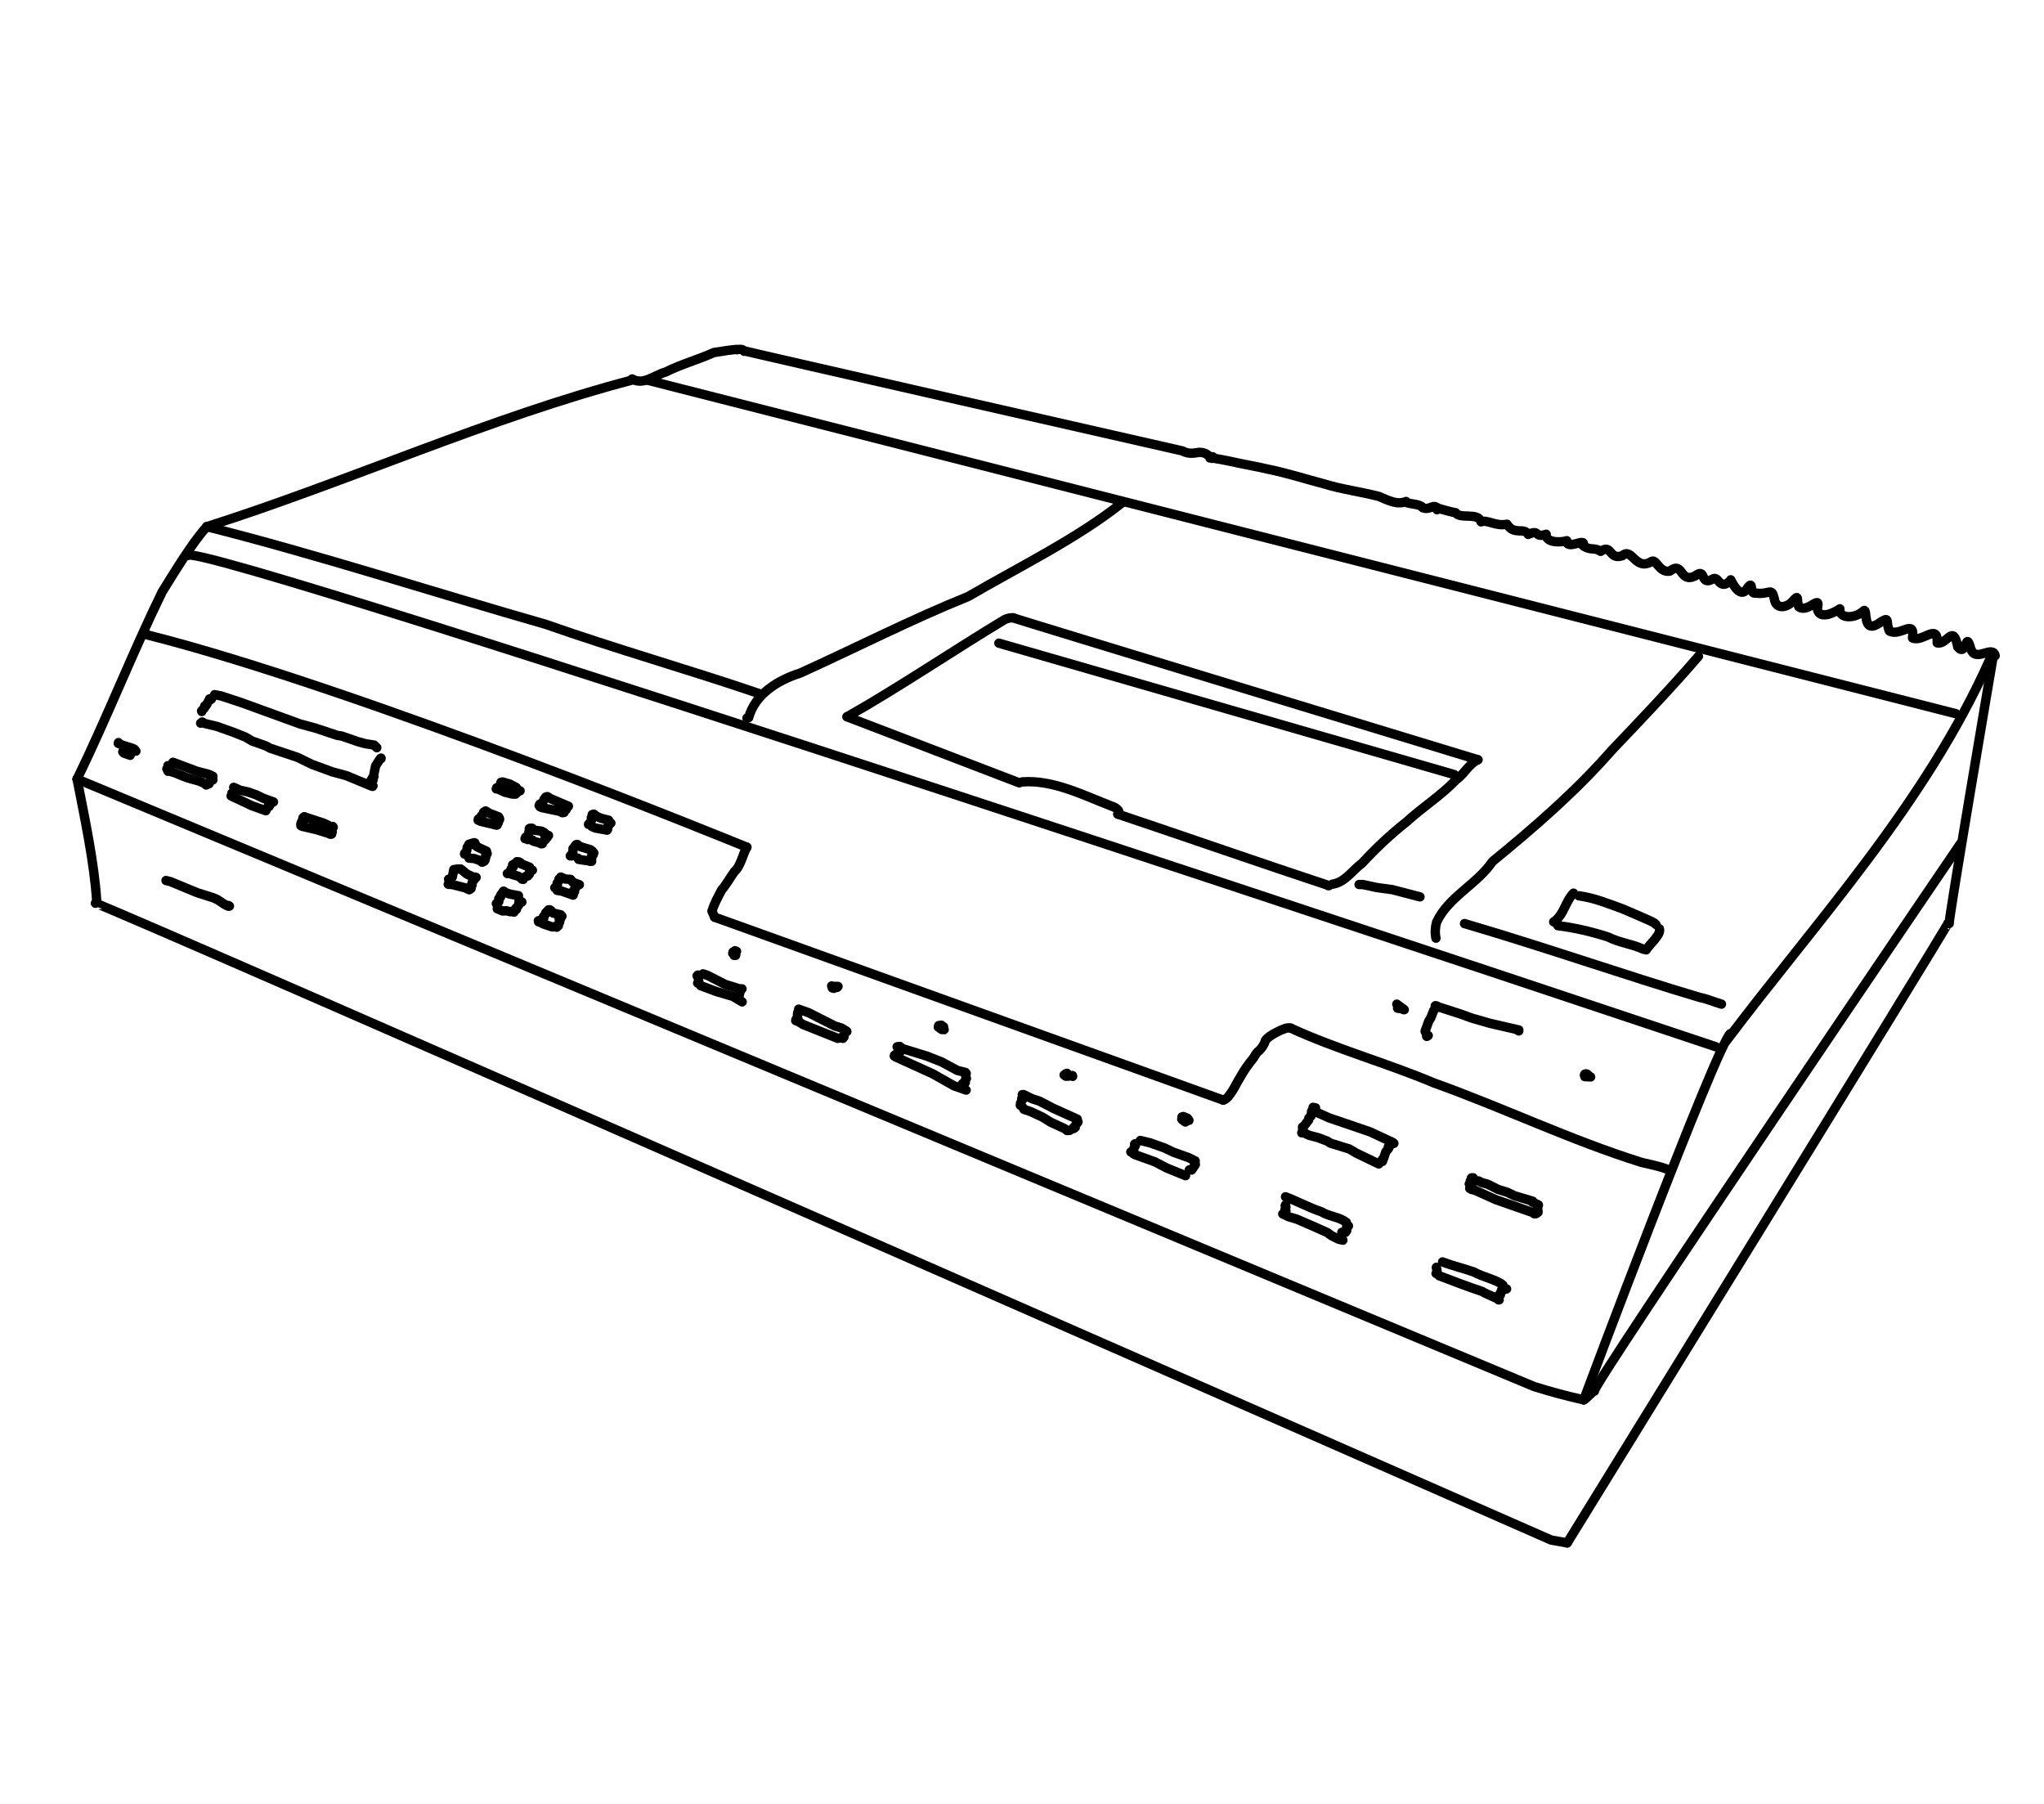 <?xml version="1.0" encoding="UTF-8" standalone="no"?>
<!-- Created by Ashley Blewer - This work is licensed under a Creative Commons Attribution 4.0 International License -->

<svg width="544" height="480" viewBox="0 0 143.933 127" version="1.1" id="svg2490" inkscape:version="1.1.2 (08b2f3d93c, 2022-04-05)" sodipodi:docname="1979-video2000-1.svg"
   xmlns:inkscape="http://www.inkscape.org/namespaces/inkscape"
   xmlns:sodipodi="http://sodipodi.sourceforge.net/DTD/sodipodi-0.dtd"
   xmlns="http://www.w3.org/2000/svg"
   xmlns:svg="http://www.w3.org/2000/svg">
   <sodipodi:namedview id="namedview2492" pagecolor="#ffffff" bordercolor="#666666" borderopacity="1.0" inkscape:pageshadow="2" inkscape:pageopacity="0.0" inkscape:pagecheckerboard="0" inkscape:document-units="mm" showgrid="false" units="px" inkscape:zoom="0.90583674" inkscape:cx="272.67607" inkscape:cy="177.18425" inkscape:window-width="1848" inkscape:window-height="1136" inkscape:window-x="72" inkscape:window-y="27" inkscape:window-maximized="1" inkscape:current-layer="layer1" />
   <defs id="defs2487" />
   <g inkscape:label="Layer 1" inkscape:groupmode="layer" id="layer1">
      <g id="g2315" transform="matrix(0.252,0,0,0.252,-3.507,-76.01)">
         <g id="g50" transform="matrix(1,0,0,-1,0,792)">
            <g id="g52">
               <path d="m 35.461,272.713 c 8.32,17.072 15.435,35.229 23.768,52.3 3.129,4.997 8.474,13.892 12.479,18.224" style="fill:none;stroke:#000000;stroke-width:2.615;stroke-linecap:round;stroke-linejoin:round;stroke-miterlimit:10;stroke-dasharray:none;stroke-opacity:1" id="path54" sodipodi:nodetypes="ccc" />
            </g>
         </g>
         <g id="g56" transform="matrix(1,0,0,-1,0,792)">
            <g id="g58">
               <path d="m 71.708,343.237 c 39.428,12.533 79.084,30.553 119.134,41.041" style="fill:none;stroke:#000000;stroke-width:2.615;stroke-linecap:round;stroke-linejoin:round;stroke-miterlimit:10;stroke-dasharray:none;stroke-opacity:1" id="path60" sodipodi:nodetypes="cc" />
            </g>
         </g>
         <g id="g62" transform="matrix(1,0,0,-1,0,792)">
            <g id="g64">
               <path d="m 190.551,384.496 c 3.144,-1.863 6.325,1.135 9.339,1.928 4.338,2.19 9.078,3.454 13.491,5.455 1.364,0.234 6.467,1.042 6.455,0.81" style="fill:none;stroke:#000000;stroke-width:2.615;stroke-linecap:round;stroke-linejoin:round;stroke-miterlimit:10;stroke-dasharray:none;stroke-opacity:1" id="path66" sodipodi:nodetypes="cccc" />
            </g>
         </g>
         <g id="g68" transform="matrix(1,0,0,-1,0,792)">
            <g id="g70">
               <path d="m 571.438,307.184 c -0.738,3.151 -5.535,-2.099 -6.821,1.955 -1.525,5.532 -1.106,-2.497 -3.634,0.477 -1.253,6.738 -2.986,0.467 -5.748,1.16 0.24,5.68 -4.008,0.072 -6.903,1.36 0.731,5.61 -3.441,0.232 -6.453,1.961 -1.232,2.783 0.533,4.484 -3.321,1.895 -4.264,-2.456 -2.713,4.36 -3.815,3.806 -2.217,-2.272 -7.019,-2.47 -6.699,0.495 -1.064,-0.783 -5.808,-3.422 -6.313,0.047 1.088,4.356 -2.525,-1.356 -5.159,0.494 -0.795,1.942 0.321,3.948 -1.884,1.379 -1.644,-1.65 -4.52,-2.139 -4.959,0.851 -0.821,3.447 -1.238,1.089 -5.122,1.612 -2.065,-0.475 -0.534,3.833 -2.31,1.546 -2.284,-4.264 -5.22,3.401 -4.71,2.036 -3.285,-3.177 -3.378,1.492 -5.105,0.325 -3.695,-2.01 -1.656,3.424 -4.898,0.872 -4.504,-2.09 -3.188,4.315 -7.071,1.361 -2.914,-0.517 -3.7,3.284 -4.971,2.774 -4.614,-2.981 -5.56,4.016 -8.269,1.54 -3.863,-1.304 -2.861,3.412 -6.086,1.208 -1.699,1.238 -2.789,0.062 -4.922,1.614 1.067,2.52 -4.66,-1.541 -4.537,1.357 -1.815,-0.572 -6.038,-0.545 -5.746,1.804 -3.513,-1.16 -1.593,1.5 -5.032,-0.043 -1.171,2.11 -3.934,-0.386 -5.937,2.852 -3.129,-0.687 -5.6,1.412 -7.248,0.652 -0.711,2.761 -5.931,0.654 -7.094,2.562 -1.758,0.269 -6.558,1.683 -5.2,1.452 0.02,-0.453 -0.162,-0.808 0.153,-0.518 0.386,0.102 0.719,0.199 0.141,0.148 -1.314,1.69 -2.198,-0.543 -4.313,0.318 -0.63,1.231 -4.834,0.943 -4.634,1.737 -2.362,-0.972 -4.581,0.103 -7.586,1.407 -5.3,1.347 -10.441,2.004 -15.256,3.482 -5.605,1.471 -10.178,3.011 -15.98,4.181 -2.668,0.64 -4.537,0.923 -8.023,1.651 -2.618,0.614 -7.926,1.641 -7.962,1.425 0.485,0.121 1.015,-0.287 0.12,0.005 1.055,-0.06 0.803,0.646 0.402,0.213 -0.913,-0.013 -1.149,1.381 -3.544,1.363 -0.983,-0.137 -2.858,-0.658 -4.636,0.386 0,0 -124.518,28.303 -122.308,27.939 -0.559,-0.521 0.37,0.797 -2.21,0.363" style="fill:none;stroke:#000000;stroke-width:2.615;stroke-linecap:round;stroke-linejoin:round;stroke-miterlimit:10;stroke-dasharray:none;stroke-opacity:1" id="path72" sodipodi:nodetypes="ccccccccccccccccccccccccccccccccccccccccccccc" />
            </g>
         </g>
         <g id="g74" transform="matrix(1,0,0,-1,0,792)">
            <g id="g76">
               <path d="M 570.015,306.335 C 551.959,265.696 521.322,232.816 496.239,199.461" style="fill:none;stroke:#000000;stroke-width:2.615;stroke-linecap:round;stroke-linejoin:round;stroke-miterlimit:10;stroke-dasharray:none;stroke-opacity:1" id="path78" sodipodi:nodetypes="cc" />
            </g>
         </g>
         <g id="g80" transform="matrix(1,0,0,-1,0,792)">
            <g id="g82">
               <path d="m 570.724,306.056 c 0,0 -12.544,-73.706 -12.129,-73.695" style="fill:none;stroke:#000000;stroke-width:2.615;stroke-linecap:round;stroke-linejoin:round;stroke-miterlimit:10;stroke-dasharray:none;stroke-opacity:1" id="path84" sodipodi:nodetypes="cc" />
            </g>
         </g>
         <g id="g86" transform="matrix(1,0,0,-1,0,792)">
            <g id="g88">
               <path d="M 558.18,232.349 C 558.81,232.62 451.855,59.325 451.855,59.325" style="fill:none;stroke:#000000;stroke-width:2.615;stroke-linecap:round;stroke-linejoin:round;stroke-miterlimit:10;stroke-dasharray:none;stroke-opacity:1" id="path90" sodipodi:nodetypes="cc" />
            </g>
         </g>
         <g id="g92" transform="matrix(1,0,0,-1,0,792)">
            <g id="g94">
               <path d="m 35.461,272.713 c 2.18,-11.223 4.805,-23.398 5.479,-34.111" style="fill:none;stroke:#000000;stroke-width:2.615;stroke-linecap:round;stroke-linejoin:round;stroke-miterlimit:10;stroke-dasharray:none;stroke-opacity:1" id="path96" sodipodi:nodetypes="cc" />
            </g>
         </g>
         <g id="g98" transform="matrix(1,0,0,-1,0,792)">
            <g id="g100">
               <path d="M 40.577,238.026 C 41.356,238.51 447.375,60.116 447.375,60.116 l 4.48,-0.791" style="fill:none;stroke:#000000;stroke-width:2.615;stroke-linecap:round;stroke-linejoin:round;stroke-miterlimit:10;stroke-dasharray:none;stroke-opacity:1" id="path102" sodipodi:nodetypes="ccc" />
            </g>
         </g>
         <g id="g104" transform="matrix(1,0,0,-1,0,792)">
            <g id="g106">
               <path d="M 35.461,272.713 442.632,102.992 c 4.558,-1.416 9.168,-2.672 13.83,-3.702" style="fill:none;stroke:#000000;stroke-width:2.615;stroke-linecap:round;stroke-linejoin:round;stroke-miterlimit:10;stroke-dasharray:none;stroke-opacity:1" id="path108" sodipodi:nodetypes="ccc" />
            </g>
         </g>
         <g id="g110" transform="matrix(1,0,0,-1,0,792)">
            <g id="g112">
               <path d="m 456.461,99.29 c 0.173,0.541 36.962,98.626 40.957,102.322" style="fill:none;stroke:#000000;stroke-width:2.615;stroke-linecap:round;stroke-linejoin:round;stroke-miterlimit:10;stroke-dasharray:none;stroke-opacity:1" id="path114" sodipodi:nodetypes="cc" />
            </g>
         </g>
         <g id="g116" transform="matrix(1,0,0,-1,0,792)">
            <g id="g118">
               <path d="m 561.732,254.681 c 0,0 -104.34,-153.37 -102.282,-152.955 -0.686,-0.138 -2.302,-2.298 -2.989,-2.436" style="fill:none;stroke:#000000;stroke-width:2.615;stroke-linecap:round;stroke-linejoin:round;stroke-miterlimit:10;stroke-dasharray:none;stroke-opacity:1" id="path120" sodipodi:nodetypes="ccc" />
            </g>
         </g>
         <g id="g122" transform="matrix(1,0,0,-1,0,792)">
            <g id="g124">
               <path d="M 194.734,384.192 560.463,290.982" style="fill:none;stroke:#000000;stroke-width:2.615;stroke-linecap:round;stroke-linejoin:round;stroke-miterlimit:10;stroke-dasharray:none;stroke-opacity:1" id="path126" sodipodi:nodetypes="cc" />
            </g>
         </g>
         <g id="g128" transform="matrix(1,0,0,-1,0,792)">
            <g id="g130">
               <path d="m 488.524,307.019 c -7.783,-9.028 -16.009,-17.632 -24.22,-26.258 -10.013,-11.427 -21.562,-21.465 -33.329,-31.063 -4.345,-6.411 -12.323,-9.866 -15.623,-16.947 -0.402,-1.452 -0.487,-3.003 -0.177,-4.482" style="fill:none;stroke:#000000;stroke-width:2.615;stroke-linecap:round;stroke-linejoin:round;stroke-miterlimit:10;stroke-dasharray:none;stroke-opacity:1" id="path132" />
            </g>
         </g>
         <g id="g134" transform="matrix(1,0,0,-1,0,792)">
            <g id="g136">
               <path d="m 327.42,349.882 c -12.476,-9.953 -29.257,-18.153 -42.927,-26.144 -15.957,-6.438 -31.274,-14.29 -46.923,-21.39 -6.246,-1.98 -12.631,-5.828 -14.457,-12.481 l -0.476,-0.108 v 0" style="fill:none;stroke:#000000;stroke-width:2.615;stroke-linecap:round;stroke-linejoin:round;stroke-miterlimit:10;stroke-dasharray:none;stroke-opacity:1" id="path138" sodipodi:nodetypes="cccccc" />
            </g>
         </g>
         <g id="g140" transform="matrix(1,0,0,-1,0,792)">
            <g id="g142">
               <path d="m 71.708,343.237 c 30.158,-7.572 64.831,-18.761 94.715,-27.294 19.239,-6.777 40.645,-12.852 59.929,-19.448" style="fill:none;stroke:#000000;stroke-width:2.615;stroke-linecap:round;stroke-linejoin:round;stroke-miterlimit:10;stroke-dasharray:none;stroke-opacity:1" id="path144" sodipodi:nodetypes="ccc" />
            </g>
         </g>
         <g id="g146" transform="matrix(1,0,0,-1,0,792)">
            <g id="g148">
               <path d="M 66.388,335.156 C 67.275,340.531 493.423,197.915 493.423,197.915" style="fill:none;stroke:#000000;stroke-width:2.615;stroke-linecap:round;stroke-linejoin:round;stroke-miterlimit:10;stroke-dasharray:none;stroke-opacity:1" id="path150" sodipodi:nodetypes="cc" />
            </g>
         </g>
         <g id="g152" transform="matrix(1,0,0,-1,0,792)">
            <g id="g154">
               <path d="m 393.693,243.26 1.08,-0.009 3.831,-0.831 4.335,-0.583 7.775,-2.028" style="fill:none;stroke:#000000;stroke-width:2.615;stroke-linecap:round;stroke-linejoin:round;stroke-miterlimit:10;stroke-dasharray:none;stroke-opacity:1" id="path156" />
            </g>
         </g>
         <g id="g158" transform="matrix(1,0,0,-1,0,792)">
            <g id="g160">
               <path d="m 423.155,232.344 c 22.568,-6.625 44.787,-14.405 65.723,-20.627 2.086,-0.406 4.049,-1.272 6.081,-1.875" style="fill:none;stroke:#000000;stroke-width:2.615;stroke-linecap:round;stroke-linejoin:round;stroke-miterlimit:10;stroke-dasharray:none;stroke-opacity:1" id="path162" sodipodi:nodetypes="ccc" />
            </g>
         </g>
         <g id="g164" transform="matrix(1,0,0,-1,0,792)">
            <g id="g166">
               <path d="m 453.605,240.849 c -2.291,-2.33 -2.683,-6.171 -5.533,-8.023 l 0.139,-0.057 0.02,-0.008" style="fill:none;stroke:#000000;stroke-width:2.615;stroke-linecap:round;stroke-linejoin:round;stroke-miterlimit:10;stroke-dasharray:none;stroke-opacity:1" id="path168" sodipodi:nodetypes="cccc" />
            </g>
         </g>
         <g id="g170" transform="matrix(1,0,0,-1,0,792)">
            <g id="g172">
               <path d="m 455.116,240.106 c 4.273,-0.564 8.329,-2.236 12.344,-3.698 2.414,-1.043 4.835,-2.063 7.221,-3.137 0.682,-0.332 1.447,-0.608 1.975,-1.172" style="fill:none;stroke:#000000;stroke-width:2.615;stroke-linecap:round;stroke-linejoin:round;stroke-miterlimit:10;stroke-dasharray:none;stroke-opacity:1" id="path174" sodipodi:nodetypes="cccc" />
            </g>
         </g>
         <g id="g176" transform="matrix(1,0,0,-1,0,792)">
            <g id="g178">
               <path d="m 477.602,230.91 c 0.621,-1.596 -2.837,-4.392 -3.682,-5.911" style="fill:none;stroke:#000000;stroke-width:2.615;stroke-linecap:round;stroke-linejoin:round;stroke-miterlimit:10;stroke-dasharray:none;stroke-opacity:1" id="path180" sodipodi:nodetypes="cc" />
            </g>
         </g>
         <g id="g182" transform="matrix(1,0,0,-1,0,792)">
            <g id="g184">
               <path d="m 449.241,231.767 c 4.783,-0.582 9.5,-1.712 14.08,-3.184 3.065,-1.584 6.619,-1.908 9.75,-3.386" style="fill:none;stroke:#000000;stroke-width:2.615;stroke-linecap:round;stroke-linejoin:round;stroke-miterlimit:10;stroke-dasharray:none;stroke-opacity:1" id="path186" sodipodi:nodetypes="ccc" />
            </g>
         </g>
         <g id="g188" transform="matrix(1,0,0,-1,0,792)">
            <g id="g190">
               <path d="m 250.601,290.121 48.154,-18.461" style="fill:none;stroke:#000000;stroke-width:2.615;stroke-linecap:round;stroke-linejoin:round;stroke-miterlimit:10;stroke-dasharray:none;stroke-opacity:1" id="path192" sodipodi:nodetypes="cc" />
            </g>
         </g>
         <g id="g194" transform="matrix(1,0,0,-1,0,792)">
            <g id="g196">
               <path d="m 299.502,271.924 c 8.61,0.668 17.028,-3.67 25.001,-6.757 0.738,-0.178 2.836,-1.248 1.779,-2.242" style="fill:none;stroke:#000000;stroke-width:2.615;stroke-linecap:round;stroke-linejoin:round;stroke-miterlimit:10;stroke-dasharray:none;stroke-opacity:1" id="path198" />
            </g>
         </g>
         <g id="g200" transform="matrix(1,0,0,-1,0,792)">
            <g id="g202">
               <path d="m 326.283,262.925 c 20.159,-6.768 40.199,-13.773 59.009,-19.979 l -0.285,0.003" style="fill:none;stroke:#000000;stroke-width:2.615;stroke-linecap:round;stroke-linejoin:round;stroke-miterlimit:10;stroke-dasharray:none;stroke-opacity:1" id="path204" sodipodi:nodetypes="ccc" />
            </g>
         </g>
         <g id="g206" transform="matrix(1,0,0,-1,0,792)">
            <g id="g208">
               <path d="M 293.03,310.691 420.326,273.966" style="fill:none;stroke:#000000;stroke-width:2.615;stroke-linecap:round;stroke-linejoin:round;stroke-miterlimit:10;stroke-dasharray:none;stroke-opacity:1" id="path210" sodipodi:nodetypes="cc" />
            </g>
         </g>
         <g id="g212" transform="matrix(1,0,0,-1,0,792)">
            <g id="g214">
               <path d="m 297.044,317.766 c -0.789,0.098 129.859,-39.651 129.859,-39.651" style="fill:none;stroke:#000000;stroke-width:2.615;stroke-linecap:round;stroke-linejoin:round;stroke-miterlimit:10;stroke-dasharray:none;stroke-opacity:1" id="path216" sodipodi:nodetypes="cc" />
            </g>
         </g>
         <g id="g218" transform="matrix(1,0,0,-1,0,792)">
            <g id="g220">
               <path d="m 386.222,243.347 c 3.529,0.508 5.581,3.852 8.273,5.838 3.876,4.187 8.012,8.092 12.498,11.621 4.405,4.055 9.547,7.255 13.703,11.61 2.55,1.836 3.591,4.493 6.207,5.699" style="fill:none;stroke:#000000;stroke-width:2.615;stroke-linecap:round;stroke-linejoin:round;stroke-miterlimit:10;stroke-dasharray:none;stroke-opacity:1" id="path222" sodipodi:nodetypes="ccccc" />
            </g>
         </g>
         <g id="g224" transform="matrix(1,0,0,-1,0,792)">
            <g id="g226">
               <path d="m 250.601,290.121 c 14.143,7.977 30.885,19.266 44.066,27.163 0.739,0.339 1.557,0.554 2.377,0.483" style="fill:none;stroke:#000000;stroke-width:2.615;stroke-linecap:round;stroke-linejoin:round;stroke-miterlimit:10;stroke-dasharray:none;stroke-opacity:1" id="path228" sodipodi:nodetypes="ccc" />
            </g>
         </g>
         <g id="g230" transform="matrix(1,0,0,-1,0,792)">
            <g id="g232">
               <path d="M 54.915,313.043 C 114.047,298.188 222.615,253.684 222.615,253.684 l -0.519,-0.104" style="fill:none;stroke:#000000;stroke-width:2.615;stroke-linecap:round;stroke-linejoin:round;stroke-miterlimit:10;stroke-dasharray:none;stroke-opacity:1" id="path234" sodipodi:nodetypes="ccc" />
            </g>
         </g>
         <g id="g236" transform="matrix(1,0,0,-1,0,792)">
            <g id="g238">
               <path d="m 222.615,253.684 c -1.018,-1.645 -1.817,-5.504 -3.41,-6.724 -1.241,-1.729 -2.262,-3.604 -3.643,-5.233 -0.984,-1.893 -2.06,-3.77 -2.655,-5.83 l -0.051,-0.042 0.762,-1.723" style="fill:none;stroke:#000000;stroke-width:2.615;stroke-linecap:round;stroke-linejoin:round;stroke-miterlimit:10;stroke-dasharray:none;stroke-opacity:1" id="path240" sodipodi:nodetypes="cccccc" />
            </g>
         </g>
         <g id="g242" transform="matrix(1,0,0,-1,0,792)">
            <g id="g244">
               <path d="M 213.618,234.133 355.729,183.027" style="fill:none;stroke:#000000;stroke-width:2.615;stroke-linecap:round;stroke-linejoin:round;stroke-miterlimit:10;stroke-dasharray:none;stroke-opacity:1" id="path246" sodipodi:nodetypes="cc" />
            </g>
         </g>
         <g id="g248" transform="matrix(1,0,0,-1,0,792)">
            <g id="g250">
               <path d="m 355.729,183.027 c 1.167,0.324 1.797,1.525 2.472,2.44 0.878,1.337 1.514,2.807 2.388,4.146 0.984,1.773 2.148,3.436 3.451,4.988 0.552,0.759 0.86,1.644 1.669,2.185 0.854,0.821 1.528,1.841 1.847,2.986 1.09,1.257 2.647,2.001 4.117,2.727 0.911,0.344 1.95,0.943 2.938,0.628" style="fill:none;stroke:#000000;stroke-width:2.615;stroke-linecap:round;stroke-linejoin:round;stroke-miterlimit:10;stroke-dasharray:none;stroke-opacity:1" id="path252" sodipodi:nodetypes="cccccc" />
            </g>
         </g>
         <g id="g254" transform="matrix(1,0,0,-1,0,792)">
            <g id="g256">
               <path d="m 374.612,203.127 c 12.964,-5.963 26.792,-9.729 39.933,-15.277 19.513,-6.982 38.273,-16.034 58.064,-22.221 2.338,-0.575 4.73,-0.989 6.989,-1.845" style="fill:none;stroke:#000000;stroke-width:2.615;stroke-linecap:round;stroke-linejoin:round;stroke-miterlimit:10;stroke-dasharray:none;stroke-opacity:1" id="path258" />
            </g>
         </g>
         <g id="g260" transform="matrix(1,0,0,-1,0,792)">
            <g id="g262">
               <path d="m 381.526,180.86 -0.693,0.146 0.174,-0.072 -0.595,-1.039 -0.119,-1.268 -0.638,-0.618 -0.054,-0.544 -1.708,-2.206 0.207,-0.021 -0.224,0.283" style="fill:none;stroke:#000000;stroke-width:2.615;stroke-linecap:round;stroke-linejoin:round;stroke-miterlimit:10;stroke-dasharray:none;stroke-opacity:1" id="path264" />
            </g>
         </g>
         <g id="g266" transform="matrix(1,0,0,-1,0,792)">
            <g id="g268">
               <path d="m 381.362,180.065 -0.141,-0.177 4.189,-1.858 11.344,-3.868 6.35,-2.956 0.313,-0.266 -0.778,0.195" style="fill:none;stroke:#000000;stroke-width:2.615;stroke-linecap:round;stroke-linejoin:round;stroke-miterlimit:10;stroke-dasharray:none;stroke-opacity:1" id="path270" />
            </g>
         </g>
         <g id="g272" transform="matrix(1,0,0,-1,0,792)">
            <g id="g274">
               <path d="m 402.562,170.985 0.37,-0.025 -0.318,-0.074 -0.378,-0.755 -0.383,-0.145 0.099,-0.417 -0.765,-0.933 -0.677,-1.963 -0.322,-0.253 0.167,-0.148 -0.381,-0.267 0.243,-0.115 -0.251,0.097" style="fill:none;stroke:#000000;stroke-width:2.615;stroke-linecap:round;stroke-linejoin:round;stroke-miterlimit:10;stroke-dasharray:none;stroke-opacity:1" id="path276" />
            </g>
         </g>
         <g id="g278" transform="matrix(1,0,0,-1,0,792)">
            <g id="g280">
               <path d="m 377.817,174.249 0.051,-0.333 -0.196,-0.032 0.551,0.038 1.489,-0.727 2.511,-0.65 2.519,-0.952 0.933,-0.586 5.347,-1.654 1.841,-1.105 6.338,-3.057" style="fill:none;stroke:#000000;stroke-width:2.615;stroke-linecap:round;stroke-linejoin:round;stroke-miterlimit:10;stroke-dasharray:none;stroke-opacity:1" id="path282" />
            </g>
         </g>
         <g id="g284" transform="matrix(1,0,0,-1,0,792)">
            <g id="g286">
               <path d="m 425.096,161.302 0.476,0.019 -0.349,-0.088 -0.079,-0.426 -0.356,-0.3 -0.109,-0.893 -0.197,-0.015 0.578,-0.44" style="fill:none;stroke:#000000;stroke-width:2.615;stroke-linecap:round;stroke-linejoin:round;stroke-miterlimit:10;stroke-dasharray:none;stroke-opacity:1" id="path288" />
            </g>
         </g>
         <g id="g290" transform="matrix(1,0,0,-1,0,792)">
            <g id="g292">
               <path d="m 425.682,160.562 1.48,-0.132 0.668,-0.401 1.81,-0.499 2.921,-1.469 2.601,-0.802 2.012,-0.972 5.057,-1.512 -0.242,-0.156 1.821,-0.888" style="fill:none;stroke:#000000;stroke-width:2.615;stroke-linecap:round;stroke-linejoin:round;stroke-miterlimit:10;stroke-dasharray:none;stroke-opacity:1" id="path294" />
            </g>
         </g>
         <g id="g296" transform="matrix(1,0,0,-1,0,792)">
            <g id="g298">
               <path d="m 443.595,152.941 0.112,-1.247 -0.545,-0.38" style="fill:none;stroke:#000000;stroke-width:2.615;stroke-linecap:round;stroke-linejoin:round;stroke-miterlimit:10;stroke-dasharray:none;stroke-opacity:1" id="path300" />
            </g>
         </g>
         <g id="g302" transform="matrix(1,0,0,-1,0,792)">
            <g id="g304">
               <path d="m 424.603,158.349 0.069,0.169 0.399,-0.438 0.957,-0.217 5.802,-2.627 10.263,-3.576 0.795,-0.348 -0.282,-0.032" style="fill:none;stroke:#000000;stroke-width:2.615;stroke-linecap:round;stroke-linejoin:round;stroke-miterlimit:10;stroke-dasharray:none;stroke-opacity:1" id="path306" />
            </g>
         </g>
         <g id="g308" transform="matrix(1,0,0,-1,0,792)">
            <g id="g310">
               <path d="m 417.021,137.821 c 2.573,-1.012 5.932,-1.809 8.773,-2.822 2.432,-1.385 6.486,-2.203 8.088,-3.644" style="fill:none;stroke:#000000;stroke-width:2.615;stroke-linecap:round;stroke-linejoin:round;stroke-miterlimit:10;stroke-dasharray:none;stroke-opacity:1" id="path312" />
            </g>
         </g>
         <g id="g314" transform="matrix(1,0,0,-1,0,792)">
            <g id="g316">
               <path d="m 434.908,130.273 -1.056,-0.02 -0.061,-0.279 -0.308,-0.058 0.197,-0.219 -0.602,-0.685 0.083,-0.435 -0.847,-0.596 -0.232,0.096" style="fill:none;stroke:#000000;stroke-width:2.615;stroke-linecap:round;stroke-linejoin:round;stroke-miterlimit:10;stroke-dasharray:none;stroke-opacity:1" id="path318" />
            </g>
         </g>
         <g id="g320" transform="matrix(1,0,0,-1,0,792)">
            <g id="g322">
               <path d="m 415.326,135.982 c -0.243,1.274 0.529,-1.407 -0.131,-1.38" style="fill:none;stroke:#000000;stroke-width:2.615;stroke-linecap:round;stroke-linejoin:round;stroke-miterlimit:10;stroke-dasharray:none;stroke-opacity:1" id="path324" />
            </g>
         </g>
         <g id="g326" transform="matrix(1,0,0,-1,0,792)">
            <g id="g328">
               <path d="m 416.042,133.971 c 3.751,-1.405 8.06,-3.108 12.094,-4.422 0.697,-0.578 5.705,-2.493 4.53,-2.342" style="fill:none;stroke:#000000;stroke-width:2.615;stroke-linecap:round;stroke-linejoin:round;stroke-miterlimit:10;stroke-dasharray:none;stroke-opacity:1" id="path330" />
            </g>
         </g>
         <g id="g332" transform="matrix(1,0,0,-1,0,792)">
            <g id="g334">
               <path d="m 373.137,156.017 c 3.409,-1.284 6.576,-3.046 10.041,-4.195 2.18,-1.359 4.939,-1.373 6.949,-2.958" style="fill:none;stroke:#000000;stroke-width:2.615;stroke-linecap:round;stroke-linejoin:round;stroke-miterlimit:10;stroke-dasharray:none;stroke-opacity:1" id="path336" />
            </g>
         </g>
         <g id="g338" transform="matrix(1,0,0,-1,0,792)">
            <g id="g340">
               <path d="m 390.715,147.87 -0.488,-0.065 0.198,-0.019 -0.361,-0.87 0.182,-0.325 -0.327,-0.507 -1.046,0.005" style="fill:none;stroke:#000000;stroke-width:2.615;stroke-linecap:round;stroke-linejoin:round;stroke-miterlimit:10;stroke-dasharray:none;stroke-opacity:1" id="path342" />
            </g>
         </g>
         <g id="g344" transform="matrix(1,0,0,-1,0,792)">
            <g id="g346">
               <path d="m 373.163,153.786 -0.133,-0.263 0.222,-0.411 -0.273,-0.679 0.269,-0.349 -0.376,-0.513" style="fill:none;stroke:#000000;stroke-width:2.615;stroke-linecap:round;stroke-linejoin:round;stroke-miterlimit:10;stroke-dasharray:none;stroke-opacity:1" id="path348" />
            </g>
         </g>
         <g id="g350" transform="matrix(1,0,0,-1,0,792)">
            <g id="g352">
               <path d="m 372.362,151.221 1.607,-0.762 2.354,-0.707 5.307,-2.303 3.203,-1.44 1.173,-0.861 1.962,-0.984 1.198,-0.264" style="fill:none;stroke:#000000;stroke-width:2.615;stroke-linecap:round;stroke-linejoin:round;stroke-miterlimit:10;stroke-dasharray:none;stroke-opacity:1" id="path354" />
            </g>
         </g>
         <g id="g356" transform="matrix(1,0,0,-1,0,792)">
            <g id="g358">
               <path d="m 332.555,171.759 2.734,-0.672 4.028,-1.42 2.526,-1.212 4.237,-1.5 1.825,-0.925 -0.352,-0.064" style="fill:none;stroke:#000000;stroke-width:2.615;stroke-linecap:round;stroke-linejoin:round;stroke-miterlimit:10;stroke-dasharray:none;stroke-opacity:1" id="path360" />
            </g>
         </g>
         <g id="g362" transform="matrix(1,0,0,-1,0,792)">
            <g id="g364">
               <path d="m 347.736,165.286 0.208,-0.24 -1.045,-1.545 -0.651,0.046" style="fill:none;stroke:#000000;stroke-width:2.615;stroke-linecap:round;stroke-linejoin:round;stroke-miterlimit:10;stroke-dasharray:none;stroke-opacity:1" id="path366" />
            </g>
         </g>
         <g id="g368" transform="matrix(1,0,0,-1,0,792)">
            <g id="g370">
               <path d="m 331.124,170.854 -0.163,-0.121 0.317,-0.008 -0.197,-0.044 0.119,-0.303 -0.409,-0.723 -0.082,-0.682" style="fill:none;stroke:#000000;stroke-width:2.615;stroke-linecap:round;stroke-linejoin:round;stroke-miterlimit:10;stroke-dasharray:none;stroke-opacity:1" id="path372" />
            </g>
         </g>
         <g id="g374" transform="matrix(1,0,0,-1,0,792)">
            <g id="g376">
               <path d="m 329.909,168.549 0.392,0.031 0.326,-0.541 0.505,-0.276 5.47,-1.967 3.348,-1.745 5.254,-2.135" style="fill:none;stroke:#000000;stroke-width:2.615;stroke-linecap:round;stroke-linejoin:round;stroke-miterlimit:10;stroke-dasharray:none;stroke-opacity:1" id="path378" />
            </g>
         </g>
         <g id="g380" transform="matrix(1,0,0,-1,0,792)">
            <g id="g382">
               <path d="m 299.585,184.57 0.373,9.6e-4 2.382,-1.167 2.05,-0.667 3.911,-2.036 6.63,-2.978 -0.316,-0.013" style="fill:none;stroke:#000000;stroke-width:2.615;stroke-linecap:round;stroke-linejoin:round;stroke-miterlimit:10;stroke-dasharray:none;stroke-opacity:1" id="path384" />
            </g>
         </g>
         <g id="g386" transform="matrix(1,0,0,-1,0,792)">
            <g id="g388">
               <path d="m 315.147,176.914 -0.924,-1.227 0.16,-0.3 -0.437,-0.314 -0.156,0.187" style="fill:none;stroke:#000000;stroke-width:2.615;stroke-linecap:round;stroke-linejoin:round;stroke-miterlimit:10;stroke-dasharray:none;stroke-opacity:1" id="path390" />
            </g>
         </g>
         <g id="g392" transform="matrix(1,0,0,-1,0,792)">
            <g id="g394">
               <path d="m 299.893,183.876 0.181,-0.288 -0.278,0.091 -0.388,-0.255 0.182,-0.276 -0.523,-1.048 0.086,-0.542 -0.132,0.035 0.214,-0.039" style="fill:none;stroke:#000000;stroke-width:2.615;stroke-linecap:round;stroke-linejoin:round;stroke-miterlimit:10;stroke-dasharray:none;stroke-opacity:1" id="path396" />
            </g>
         </g>
         <g id="g398" transform="matrix(1,0,0,-1,0,792)">
            <g id="g400">
               <path d="m 299.768,180.92 0.266,-0.475 1.841,-0.609 3.403,-1.589 2.241,-1.398 3.907,-1.794 0.647,-0.524 0.745,0.038" style="fill:none;stroke:#000000;stroke-width:2.615;stroke-linecap:round;stroke-linejoin:round;stroke-miterlimit:10;stroke-dasharray:none;stroke-opacity:1" id="path402" />
            </g>
         </g>
         <g id="g404" transform="matrix(1,0,0,-1,0,792)">
            <g id="g406">
               <path d="m 264.609,197.93 0.742,0.097 -0.144,-0.026 0.247,-0.212 0.93,-0.457 6.536,-2.014 4.135,-1.641 4.397,-2.364 2.259,-0.554 -0.078,-0.157 0.28,-0.14 -0.258,-0.008" style="fill:none;stroke:#000000;stroke-width:2.615;stroke-linecap:round;stroke-linejoin:round;stroke-miterlimit:10;stroke-dasharray:none;stroke-opacity:1" id="path408" />
            </g>
         </g>
         <g id="g410" transform="matrix(1,0,0,-1,0,792)">
            <g id="g412">
               <path d="m 283.783,189.665 0.18,-0.622 -0.32,-0.47 0.014,-0.664 -0.775,-0.263" style="fill:none;stroke:#000000;stroke-width:2.615;stroke-linecap:round;stroke-linejoin:round;stroke-miterlimit:10;stroke-dasharray:none;stroke-opacity:1" id="path414" />
            </g>
         </g>
         <g id="g416" transform="matrix(1,0,0,-1,0,792)">
            <g id="g418">
               <path d="m 265.353,196.501 -0.203,-0.029 0.226,-0.11 -0.576,0.003 -0.314,-0.313 0.19,-0.309 -0.244,-0.607 0.26,-0.04 -0.265,0.014" style="fill:none;stroke:#000000;stroke-width:2.615;stroke-linecap:round;stroke-linejoin:round;stroke-miterlimit:10;stroke-dasharray:none;stroke-opacity:1" id="path420" />
            </g>
         </g>
         <g id="g422" transform="matrix(1,0,0,-1,0,792)">
            <g id="g424">
               <path d="m 263.876,195.576 -0.072,-0.235 0.334,-0.058 0.089,-0.213 10.324,-4.694 5.897,-3.327 3.442,-1.23" style="fill:none;stroke:#000000;stroke-width:2.615;stroke-linecap:round;stroke-linejoin:round;stroke-miterlimit:10;stroke-dasharray:none;stroke-opacity:1" id="path426" />
            </g>
         </g>
         <g id="g428" transform="matrix(1,0,0,-1,0,792)">
            <g id="g430">
               <path d="m 237.09,208.442 2.827,-1.016 7.27,-3.691 1.854,-0.568 1.296,-0.787 -0.193,-0.115" style="fill:none;stroke:#000000;stroke-width:2.615;stroke-linecap:round;stroke-linejoin:round;stroke-miterlimit:10;stroke-dasharray:none;stroke-opacity:1" id="path432" />
            </g>
         </g>
         <g id="g434" transform="matrix(1,0,0,-1,0,792)">
            <g id="g436">
               <path d="m 250.559,202.187 -0.276,0.083 0.143,-0.042 -0.514,-0.698 -0.157,-0.877 -0.411,-0.207 0.113,-0.164 -0.588,0.201" style="fill:none;stroke:#000000;stroke-width:2.615;stroke-linecap:round;stroke-linejoin:round;stroke-miterlimit:10;stroke-dasharray:none;stroke-opacity:1" id="path438" />
            </g>
         </g>
         <g id="g440" transform="matrix(1,0,0,-1,0,792)">
            <g id="g442">
               <path d="m 237.4,207.695 -0.327,0.044 0.183,-0.139 -0.456,-0.167 -0.113,-1.583 0.2,-0.051 -0.562,-0.271 0.127,-0.157 -0.181,-0.143 0.228,0.034 1.851,-1.127 9.667,-3.855" style="fill:none;stroke:#000000;stroke-width:2.615;stroke-linecap:round;stroke-linejoin:round;stroke-miterlimit:10;stroke-dasharray:none;stroke-opacity:1" id="path444" />
            </g>
         </g>
         <g id="g446" transform="matrix(1,0,0,-1,0,792)">
            <g id="g448">
               <path d="m 210.368,218.303 1.303,-0.444 4.926,-2.524 4.171,-1.291" style="fill:none;stroke:#000000;stroke-width:2.615;stroke-linecap:round;stroke-linejoin:round;stroke-miterlimit:10;stroke-dasharray:none;stroke-opacity:1" id="path450" />
            </g>
         </g>
         <g id="g452" transform="matrix(1,0,0,-1,0,792)">
            <g id="g454">
               <path d="m 220.956,214.074 0.302,0.042 -0.392,-0.185 -0.432,-1.896 -0.228,-0.145 -0.171,0.148" style="fill:none;stroke:#000000;stroke-width:2.615;stroke-linecap:round;stroke-linejoin:round;stroke-miterlimit:10;stroke-dasharray:none;stroke-opacity:1" id="path456" />
            </g>
         </g>
         <g id="g458" transform="matrix(1,0,0,-1,0,792)">
            <g id="g460">
               <path d="m 208.858,217.446 -0.152,0.306 0.205,0.213 0.384,-0.208 -0.261,-0.529 0.18,-1.348 -0.348,-0.16" style="fill:none;stroke:#000000;stroke-width:2.615;stroke-linecap:round;stroke-linejoin:round;stroke-miterlimit:10;stroke-dasharray:none;stroke-opacity:1" id="path462" />
            </g>
         </g>
         <g id="g464" transform="matrix(1,0,0,-1,0,792)">
            <g id="g466">
               <path d="m 209.761,214.982 4.368,-1.636 4.576,-1.339 2.598,-1.54" style="fill:none;stroke:#000000;stroke-width:2.615;stroke-linecap:round;stroke-linejoin:round;stroke-miterlimit:10;stroke-dasharray:none;stroke-opacity:1" id="path468" />
            </g>
         </g>
         <g id="g470" transform="matrix(1,0,0,-1,0,792)">
            <g id="g472">
               <path d="m 219.522,223.65 -0.046,-0.187 -0.414,-0.007 0.215,0.086 -0.618,0.507 0.631,0.713 0.445,-0.167 -0.224,-0.432 -0.754,0.253" style="fill:none;stroke:#000000;stroke-width:2.615;stroke-linecap:round;stroke-linejoin:round;stroke-miterlimit:10;stroke-dasharray:none;stroke-opacity:1" id="path474" />
            </g>
         </g>
         <g id="g476" transform="matrix(1,0,0,-1,0,792)">
            <g id="g478">
               <path d="m 246.922,214.256 -0.439,0.104 0.305,-0.008 0.3,0.456 1.001,-0.021 -0.411,-0.025 0.289,-0.151 -0.142,-0.109 -0.796,-0.048 -0.716,0.47 0.936,-0.35" style="fill:none;stroke:#000000;stroke-width:2.615;stroke-linecap:round;stroke-linejoin:round;stroke-miterlimit:10;stroke-dasharray:none;stroke-opacity:1" id="path480" />
            </g>
         </g>
         <g id="g482" transform="matrix(1,0,0,-1,0,792)">
            <g id="g484">
               <path d="m 277.75,202.719 -0.986,0.244 -0.647,0.466 0.09,0.414 0.716,0.124 0.67,-0.462 -0.13,-0.342 0.14,-0.334 -0.489,-0.085" style="fill:none;stroke:#000000;stroke-width:2.615;stroke-linecap:round;stroke-linejoin:round;stroke-miterlimit:10;stroke-dasharray:none;stroke-opacity:1" id="path486" />
            </g>
         </g>
         <g id="g488" transform="matrix(1,0,0,-1,0,792)">
            <g id="g490">
               <path d="m 313.649,189.661 -0.061,0.231 -0.567,-0.056 -0.872,0.254 -0.487,0.266 0.388,0.155 0.646,-0.65 -0.17,-0.135 -0.775,-0.025 -0.485,0.35" style="fill:none;stroke:#000000;stroke-width:2.615;stroke-linecap:round;stroke-linejoin:round;stroke-miterlimit:10;stroke-dasharray:none;stroke-opacity:1" id="path492" />
            </g>
         </g>
         <g id="g494" transform="matrix(1,0,0,-1,0,792)">
            <g id="g496">
               <path d="m 345.209,177.436 -0.057,-0.52 -0.905,0.653 0.13,0.191 -0.176,0.574 0.39,0.106 1.144,-0.477 0.412,-0.596 -1.2,-0.089 -0.808,0.431" style="fill:none;stroke:#000000;stroke-width:2.615;stroke-linecap:round;stroke-linejoin:round;stroke-miterlimit:10;stroke-dasharray:none;stroke-opacity:1" id="path498" />
            </g>
         </g>
         <g id="g500" transform="matrix(1,0,0,-1,0,792)">
            <g id="g502">
               <path d="m 73.902,296.305 1.857,-0.38 5.257,-1.721 16.837,-6.117 4.212,-1.136 6.038,-2.008 1.297,-0.209 4.523,-1.556 2.013,-0.561 2.534,-0.399 0.738,-0.731" style="fill:none;stroke:#000000;stroke-width:2.615;stroke-linecap:round;stroke-linejoin:round;stroke-miterlimit:10;stroke-dasharray:none;stroke-opacity:1" id="path504" />
            </g>
         </g>
         <g id="g506" transform="matrix(1,0,0,-1,0,792)">
            <g id="g508">
               <path d="m 72.79,295.219 -0.328,-0.101 0.552,-0.025 -0.839,-0.581 -0.64,-1.206 -0.433,-0.199 -0.056,-0.539 -0.812,-0.834 0.07,-0.143" style="fill:none;stroke:#000000;stroke-width:2.615;stroke-linecap:round;stroke-linejoin:round;stroke-miterlimit:10;stroke-dasharray:none;stroke-opacity:1" id="path510" />
            </g>
         </g>
         <g id="g512" transform="matrix(1,0,0,-1,0,792)">
            <g id="g514">
               <path d="m 69.98,288.337 0.573,0.275 -0.145,0.058 0.648,-0.402 3.532,-0.857 4.407,-1.564 3.457,-1.374 1.903,-1.125 3.774,-1.331 1.253,-0.665 7.692,-2.574 4.06,-1.975 5.599,-2.055 4.009,-1.091 6.844,-2.841 0.444,-0.147 0.113,0.159 -0.443,0.029" style="fill:none;stroke:#000000;stroke-width:2.615;stroke-linecap:round;stroke-linejoin:round;stroke-miterlimit:10;stroke-dasharray:none;stroke-opacity:1" id="path516" />
            </g>
         </g>
         <g id="g518" transform="matrix(1,0,0,-1,0,792)">
            <g id="g520">
               <path d="m 120.279,278.505 0.121,0.079 -0.159,-0.081 0.149,-0.081 -0.441,-0.321 -1.082,-1.726 -0.561,-2.698 0.111,-0.233 -0.531,-0.546 0.021,-0.334 0.284,-0.08 -0.632,-0.134" style="fill:none;stroke:#000000;stroke-width:2.615;stroke-linecap:round;stroke-linejoin:round;stroke-miterlimit:10;stroke-dasharray:none;stroke-opacity:1" id="path522" />
            </g>
         </g>
         <g id="g524" transform="matrix(1,0,0,-1,0,792)">
            <g id="g526">
               <path d="m 47.019,282.919 -0.053,-0.219 1.209,-0.52 2.857,-0.893 0.468,-0.253 -0.097,-0.149 0.224,-0.323 0.271,-0.041" style="fill:none;stroke:#000000;stroke-width:2.615;stroke-linecap:round;stroke-linejoin:round;stroke-miterlimit:10;stroke-dasharray:none;stroke-opacity:1" id="path528" />
            </g>
         </g>
         <g id="g530" transform="matrix(1,0,0,-1,0,792)">
            <g id="g532">
               <path d="m 48.22,280.32 0.349,-0.361 1.728,-0.598" style="fill:none;stroke:#000000;stroke-width:2.615;stroke-linecap:round;stroke-linejoin:round;stroke-miterlimit:10;stroke-dasharray:none;stroke-opacity:1" id="path534" />
            </g>
         </g>
         <g id="g536" transform="matrix(1,0,0,-1,0,792)">
            <g id="g538">
               <path d="m 62.244,277.409 6.778,-2.528 3.161,-0.824 1.204,-0.544" style="fill:none;stroke:#000000;stroke-width:2.615;stroke-linecap:round;stroke-linejoin:round;stroke-miterlimit:10;stroke-dasharray:none;stroke-opacity:1" id="path540" />
            </g>
         </g>
         <g id="g542" transform="matrix(1,0,0,-1,0,792)">
            <g id="g544">
               <path d="m 73.406,272.49 -0.662,-0.2 -0.41,-0.877 -0.473,-0.157" style="fill:none;stroke:#000000;stroke-width:2.615;stroke-linecap:round;stroke-linejoin:round;stroke-miterlimit:10;stroke-dasharray:none;stroke-opacity:1" id="path546" />
            </g>
         </g>
         <g id="g548" transform="matrix(1,0,0,-1,0,792)">
            <g id="g550">
               <path d="m 61.395,276.339 -0.565,0.125 0.373,0.009 -0.666,-0.918 0.464,-0.578 -0.148,-0.086 0.054,0.144 1.737,-0.515 3.532,-1.423 3.365,-0.938 1.569,-0.664 0.41,-0.435" style="fill:none;stroke:#000000;stroke-width:2.615;stroke-linecap:round;stroke-linejoin:round;stroke-miterlimit:10;stroke-dasharray:none;stroke-opacity:1" id="path552" />
            </g>
         </g>
         <g id="g554" transform="matrix(1,0,0,-1,0,792)">
            <g id="g556">
               <path d="m 79.223,270.407 1.787,-0.793 2.278,-0.516 2.278,-0.808 1.963,-0.95 2.804,-1.011" style="fill:none;stroke:#000000;stroke-width:2.615;stroke-linecap:round;stroke-linejoin:round;stroke-miterlimit:10;stroke-dasharray:none;stroke-opacity:1" id="path558" />
            </g>
         </g>
         <g id="g560" transform="matrix(1,0,0,-1,0,792)">
            <g id="g562">
               <path d="m 89.366,265.474 -0.103,0.246 0.204,-0.025 -0.27,-0.062 -0.316,-0.458 0.235,-0.115 -0.48,-0.268" style="fill:none;stroke:#000000;stroke-width:2.615;stroke-linecap:round;stroke-linejoin:round;stroke-miterlimit:10;stroke-dasharray:none;stroke-opacity:1" id="path564" />
            </g>
         </g>
         <g id="g566" transform="matrix(1,0,0,-1,0,792)">
            <g id="g568">
               <path d="m 79.38,269.589 0.015,-0.219 -0.395,-0.37 0.203,-0.072 -0.496,-0.18 0.184,-0.114 -0.4,-0.629 5.856,-2.742 3.865,-1.393" style="fill:none;stroke:#000000;stroke-width:2.615;stroke-linecap:round;stroke-linejoin:round;stroke-miterlimit:10;stroke-dasharray:none;stroke-opacity:1" id="path570" />
            </g>
         </g>
         <g id="g572" transform="matrix(1,0,0,-1,0,792)">
            <g id="g574">
               <path d="m 99.075,262.06 -0.153,0.113 -0.335,-0.274 -0.095,-0.371 0.212,-0.428 -0.544,-0.38 0.158,-0.451 -0.303,0.014 0.2,-0.015" style="fill:none;stroke:#000000;stroke-width:2.615;stroke-linecap:round;stroke-linejoin:round;stroke-miterlimit:10;stroke-dasharray:none;stroke-opacity:1" id="path576" />
            </g>
         </g>
         <g id="g578" transform="matrix(1,0,0,-1,0,792)">
            <g id="g580">
               <path d="m 98.995,262.165 5.33,-1.746 1.314,-0.613" style="fill:none;stroke:#000000;stroke-width:2.615;stroke-linecap:round;stroke-linejoin:round;stroke-miterlimit:10;stroke-dasharray:none;stroke-opacity:1" id="path582" />
            </g>
         </g>
         <g id="g584" transform="matrix(1,0,0,-1,0,792)">
            <g id="g586">
               <path d="m 106.872,259.48 0.167,-0.226 -0.31,-0.153 0.186,0.004 -0.306,-0.74 0.159,-0.407 -0.447,-0.499 0.27,-0.113 -0.402,-0.017 0.21,0.003" style="fill:none;stroke:#000000;stroke-width:2.615;stroke-linecap:round;stroke-linejoin:round;stroke-miterlimit:10;stroke-dasharray:none;stroke-opacity:1" id="path588" />
            </g>
         </g>
         <g id="g590" transform="matrix(1,0,0,-1,0,792)">
            <g id="g592">
               <path d="m 97.996,259.878 0.001,-0.192 0.366,-0.171 4.009,-0.936 3.92,-1.216" style="fill:none;stroke:#000000;stroke-width:2.615;stroke-linecap:round;stroke-linejoin:round;stroke-miterlimit:10;stroke-dasharray:none;stroke-opacity:1" id="path594" />
            </g>
         </g>
         <g id="g596" transform="matrix(1,0,0,-1,0,792)">
            <g id="g598">
               <path d="m 60.304,244.379 1.231,-0.304 7.488,-3.1 4.544,-1.442 1.151,-0.522 2.007,-1.342 1.304,-0.441 -0.277,-0.038 0.083,0.183 -0.618,0.032" style="fill:none;stroke:#000000;stroke-width:2.615;stroke-linecap:round;stroke-linejoin:round;stroke-miterlimit:10;stroke-dasharray:none;stroke-opacity:1" id="path600" />
            </g>
         </g>
         <g id="g602" transform="matrix(1,0,0,-1,0,792)">
            <g id="g604">
               <path d="m 152.672,270.248 0.128,-0.265 -0.219,-0.006 0.297,0.048 -0.179,0.11 1.166,0.957 -7.9e-4,0.608 0.284,0.155 -0.225,-0.016 0.435,0.07 1.979,-0.569 1.804,-0.946 0.58,-0.879 0.522,-0.079 -0.295,0.122 -0.654,-0.369 0.05,-0.328 -0.378,-0.07 0.034,-0.271 -0.882,0.003 -2.156,0.529 -1.966,0.927" style="fill:none;stroke:#000000;stroke-width:2.615;stroke-linecap:round;stroke-linejoin:round;stroke-miterlimit:10;stroke-dasharray:none;stroke-opacity:1" id="path606" />
            </g>
         </g>
         <g id="g608" transform="matrix(1,0,0,-1,0,792)">
            <g id="g610">
               <path d="m 164.803,265.52 -0.068,0.178 -0.051,-0.166 0.28,0.046 -0.157,0.178 0.549,0.072 0.649,1.322 0.624,0.31 -0.234,0.228 0.459,0.143 0.959,-0.599 4.934,-2.09 -0.513,0.038 -0.019,-0.469 -0.218,-0.048 0.228,-0.246 -0.483,-0.11 0.371,-0.111 -0.761,-0.655 0.19,-0.137 -0.469,-0.086 -0.798,0.398 -4.91,1.021 -0.543,0.227 0.107,0.153 -0.363,0.209" style="fill:none;stroke:#000000;stroke-width:2.615;stroke-linecap:round;stroke-linejoin:round;stroke-miterlimit:10;stroke-dasharray:none;stroke-opacity:1" id="path612" />
            </g>
         </g>
         <g id="g614" transform="matrix(1,0,0,-1,0,792)">
            <g id="g616">
               <path d="m 178.531,260.261 -0.164,-0.198 0.578,0.218 -0.161,0.175 0.447,0.881 -0.085,0.604 0.474,0.694 -0.217,0.171 0.425,0.125 0.878,-0.666 1.125,-0.483 2.152,-0.549 -0.3,-0.042 0.267,-0.327 -0.144,-0.051 0.75,-0.366 -0.347,-0.052 0.403,0.026 -0.516,-0.1 0.202,-0.232 -0.423,-0.309 -0.211,-0.504 0.102,-0.206 -0.291,-0.169 0.246,-0.172 -0.493,-0.233 0.338,-0.049 -3.271,0.59 -0.995,0.429" style="fill:none;stroke:#000000;stroke-width:2.615;stroke-linecap:round;stroke-linejoin:round;stroke-miterlimit:10;stroke-dasharray:none;stroke-opacity:1" id="path618" />
            </g>
         </g>
         <g id="g620" transform="matrix(1,0,0,-1,0,792)">
            <g id="g622">
               <path d="m 147.576,261.542 0.925,0.537 0.104,0.275 -0.176,0.122 0.388,0.319 0.208,0.634 0.595,0.386 1.13,-0.686 2.498,-0.958 -0.103,-0.17 0.32,-0.226 -0.259,-0.191 0.322,-0.074 -0.242,-0.049 0.141,-0.224 -0.467,-0.677 0.18,-0.067 -0.496,-0.179 0.215,-0.138 -0.016,-0.285 -0.259,-0.041 0.155,-0.016 -4.543,1.092 -0.684,0.318 0.088,0.132" style="fill:none;stroke:#000000;stroke-width:2.615;stroke-linecap:round;stroke-linejoin:round;stroke-miterlimit:10;stroke-dasharray:none;stroke-opacity:1" id="path624" />
            </g>
         </g>
         <g id="g626" transform="matrix(1,0,0,-1,0,792)">
            <g id="g628">
               <path d="m 160.624,256.068 0.42,0.246 -0.278,0.101 0.679,0.591 0.51,1.766 -0.137,0.11 0.198,0.11 0.606,-0.008 -0.195,-0.009 0.613,-0.481 0.332,-0.085 1.877,-0.237 0.794,-0.421 -0.216,-0.177 1.364,-0.616 -0.549,-0.096 0.021,-0.337 0.189,-0.07 -0.573,-0.265 0.177,-0.231 -0.134,-0.174 -0.946,-0.783 -0.314,-0.037 0.232,-0.105 -0.158,-0.118 0.32,0.006 -0.366,0.046 0.216,-0.124 -0.177,-0.036 0.334,0.026 -2.522,0.716 -0.363,0.225 0.094,0.094 -0.62,0.181 -0.684,-0.056" style="fill:none;stroke:#000000;stroke-width:2.615;stroke-linecap:round;stroke-linejoin:round;stroke-miterlimit:10;stroke-dasharray:none;stroke-opacity:1" id="path630" />
            </g>
         </g>
         <g id="g632" transform="matrix(1,0,0,-1,0,792)">
            <g id="g634">
               <path d="m 173.722,251.433 -0.454,-0.162 0.37,-0.028 0.393,0.435 -0.27,0.235 0.257,0.441 0.021,0.957 0.824,1.064 0.411,0.063 -0.21,0.005 1.182,-0.657 2.614,-0.78 0.577,-0.412 0.161,-0.277 -0.149,-0.029 0.193,-0.08 -0.166,-0.033 0.372,-0.097 -0.375,-0.363 0.233,-0.08 -0.458,-0.346 0.062,-0.579 -0.409,-0.217 0.328,-0.192 -0.242,-0.084 0.101,-0.229 -0.322,-0.243 0.481,-0.008 -3.632,0.539 0.182,0.024 -0.397,0.324" style="fill:none;stroke:#000000;stroke-width:2.615;stroke-linecap:round;stroke-linejoin:round;stroke-miterlimit:10;stroke-dasharray:none;stroke-opacity:1" id="path636" />
            </g>
         </g>
         <g id="g638" transform="matrix(1,0,0,-1,0,792)">
            <g id="g640">
               <path d="m 168.943,242.374 0.407,0.044 -0.253,-0.009 0.595,0.722 -0.109,0.504 0.617,0.829 0.096,0.236 -0.173,0.111 0.594,0.198 -0.114,0.336 0.546,-0.199 -0.052,-0.153 0.791,-0.194 1.462,-0.097 0.658,-0.83 1.804,-0.659 -0.528,0.068 0.097,-0.111 -0.504,-0.194 0.283,-0.082 -0.462,-0.107 0.062,-0.526 -0.507,-0.582 0.228,-0.359 -0.538,-0.195 0.321,-0.182 -0.189,-0.656 -3.184,1.129 -1.276,0.195" style="fill:none;stroke:#000000;stroke-width:2.615;stroke-linecap:round;stroke-linejoin:round;stroke-miterlimit:10;stroke-dasharray:none;stroke-opacity:1" id="path642" />
            </g>
         </g>
         <g id="g644" transform="matrix(1,0,0,-1,0,792)">
            <g id="g646">
               <path d="m 164.415,232.841 -0.066,0.3 0.383,-0.058 -0.217,-0.108 1.352,0.902 -0.104,0.381 0.627,0.784 0.009,0.308 0.823,0.827 0.301,0.031 -0.346,-0.029 0.629,-0.138 0.692,-0.768 2.068,-0.454 -0.084,-0.213 0.464,-0.172 -0.231,0.098 -0.068,-0.687 -0.474,-0.282 0.143,-0.764 -0.602,-0.98 0.237,-0.068 -0.408,0.024 0.053,-0.322 -0.331,-0.046 0.24,-0.072 -0.1,0.148 -1.177,-0.072 -2.607,0.881 -0.226,0.295 -0.476,0.072 0.114,0.164 -0.22,0.186" style="fill:none;stroke:#000000;stroke-width:2.615;stroke-linecap:round;stroke-linejoin:round;stroke-miterlimit:10;stroke-dasharray:none;stroke-opacity:1" id="path648" />
            </g>
         </g>
         <g id="g650" transform="matrix(1,0,0,-1,0,792)">
            <g id="g652">
               <path d="m 156.093,246.463 -0.408,-0.141 0.465,0.011 -0.263,0.111 0.38,0.143 0.536,1.109 0.54,0.494 0.075,0.322 -0.271,0.212 1.144,0.702 0.071,0.218 0.568,-0.058 -0.149,-0.068 0.574,-0.177 -0.12,-0.127 0.282,-0.172 2.381,-0.937 -0.301,-0.11 0.977,-0.688 -0.149,-0.053 0.261,0.003 -0.437,0.03 0.21,-0.067 -0.607,-0.732 0.026,-0.308 -0.727,-0.437 0.27,-0.094 -0.584,-0.122 -0.915,-0.63 0.252,-0.024 -0.461,-0.089 0.41,-0.094 -1.45,0.909 -1.677,0.475" style="fill:none;stroke:#000000;stroke-width:2.615;stroke-linecap:round;stroke-linejoin:round;stroke-miterlimit:10;stroke-dasharray:none;stroke-opacity:1" id="path654" />
            </g>
         </g>
         <g id="g656" transform="matrix(1,0,0,-1,0,792)">
            <g id="g658">
               <path d="m 152.61,237.936 0.699,0.55 -0.026,0.826 0.485,0.414 6.2e-4,0.459 0.859,1.226 0.21,-0.119 -0.296,-0.05 1.845,-0.654 2.403,-0.449 -0.364,-0.048 0.279,-0.178 0.137,-0.607 0.65,-0.924 -0.211,-0.02 0.462,-6.4e-4 -0.435,0.198 -0.255,-0.24 0.161,-0.049 -0.308,-0.076 0.205,-0.143 -0.304,-0.623 -0.71,-0.783 0.149,-0.315 -0.666,-0.257 0.191,-0.21 -0.233,-0.317 -0.092,0.153 -0.94,-0.043 -1.071,0.265 -1.095,-0.049 -1.472,0.618" style="fill:none;stroke:#000000;stroke-width:2.615;stroke-linecap:round;stroke-linejoin:round;stroke-miterlimit:10;stroke-dasharray:none;stroke-opacity:1" id="path660" />
            </g>
         </g>
         <g id="g662" transform="matrix(1,0,0,-1,0,792)">
            <g id="g664">
               <path d="m 143.734,251.947 -0.017,-0.177 0.444,0.154 -0.138,0.146 0.295,0.539 0.178,1.11 0.625,0.752 -0.181,0.022 1.409,0.437 0.231,-0.021 -0.202,-0.093 0.535,-0.52 -0.184,-0.127 0.693,-0.469 2.445,-1.14 -0.398,0.026 0.381,-0.074 -0.096,-0.472 0.287,-0.145 -0.379,-0.095 0.159,-0.335 -0.186,-0.701 -0.274,-0.109 0.118,-0.536 -0.195,-0.308 -0.323,0.026 -0.079,-0.279 -0.242,-0.08 -0.639,0.478 -1.559,0.558 -1.471,0.116" style="fill:none;stroke:#000000;stroke-width:2.615;stroke-linecap:round;stroke-linejoin:round;stroke-miterlimit:10;stroke-dasharray:none;stroke-opacity:1" id="path666" />
            </g>
         </g>
         <g id="g668" transform="matrix(1,0,0,-1,0,792)">
            <g id="g670">
               <path d="m 139.265,244.739 0.351,-0.137 0.025,-0.235 -0.135,0.088 0.333,-0.008 0.048,0.414 0.429,0.526 0.407,2.045 0.965,0.143 0.979,0.025 1.657,-1.388 1.654,-0.79 0.989,-0.169 -0.303,0.089 0.143,-0.134 -0.289,-0.082 0.101,-0.241 -0.43,-0.192 0.157,-0.194 -0.349,-0.306 -0.243,-0.674 0.1,-0.363 -0.531,-0.922 0.23,-0.081 -0.534,-0.361 0.047,0.168 -0.58,0.065 -0.018,0.165 -4.146,1.051 -1.155,0.093 0.412,-0.049 0.132,0.322" style="fill:none;stroke:#000000;stroke-width:2.615;stroke-linecap:round;stroke-linejoin:round;stroke-miterlimit:10;stroke-dasharray:none;stroke-opacity:1" id="path672" />
            </g>
         </g>
         <g id="g674" transform="matrix(1,0,0,-1,0,792)">
            <g id="g676">
               <path d="m 404.231,209.84 2.09,-1.555 -0.229,0.011 0.033,0.179 -1.68,0.229 0.353,0.215" style="fill:none;stroke:#000000;stroke-width:2.615;stroke-linecap:round;stroke-linejoin:round;stroke-miterlimit:10;stroke-dasharray:none;stroke-opacity:1" id="path678" />
            </g>
         </g>
         <g id="g680" transform="matrix(1,0,0,-1,0,792)">
            <g id="g682">
               <path d="m 415.11,209.098 0.218,0.255 -0.333,-1.2e-4 0.144,-0.452 -0.616,-0.86 -0.763,-1.964 -0.613,-1.01 -1.012,-2.799 0.46,-0.89 -0.048,-0.378 0.193,-0.13 -0.144,-0.042 0.41,0.255" style="fill:none;stroke:#000000;stroke-width:2.615;stroke-linecap:round;stroke-linejoin:round;stroke-miterlimit:10;stroke-dasharray:none;stroke-opacity:1" id="path684" />
            </g>
         </g>
         <g id="g686" transform="matrix(1,0,0,-1,0,792)">
            <g id="g688">
               <path d="m 414.995,209.353 7.278,-2.348 2.737,-1.013 5.334,-1.532 7.98,-1.83 -0.429,-0.023 0.304,0.006 0.116,-0.255" style="fill:none;stroke:#000000;stroke-width:2.615;stroke-linecap:round;stroke-linejoin:round;stroke-miterlimit:10;stroke-dasharray:none;stroke-opacity:1" id="path690" sodipodi:nodetypes="cccccccc" />
            </g>
         </g>
         <g id="g692" transform="matrix(1,0,0,-1,0,792)">
            <g id="g694">
               <path d="m 457.108,190.376 1.023,-0.85 0.26,-0.015 -1.618,0.08 -0.127,0.427 0.123,0.267 0.276,0.052 0.389,-0.052 0.394,-0.39 -0.496,-0.264" style="fill:none;stroke:#000000;stroke-width:2.615;stroke-linecap:round;stroke-linejoin:round;stroke-miterlimit:10;stroke-dasharray:none;stroke-opacity:1" id="path696" />
            </g>
         </g>
      </g>
   </g>
</svg>

